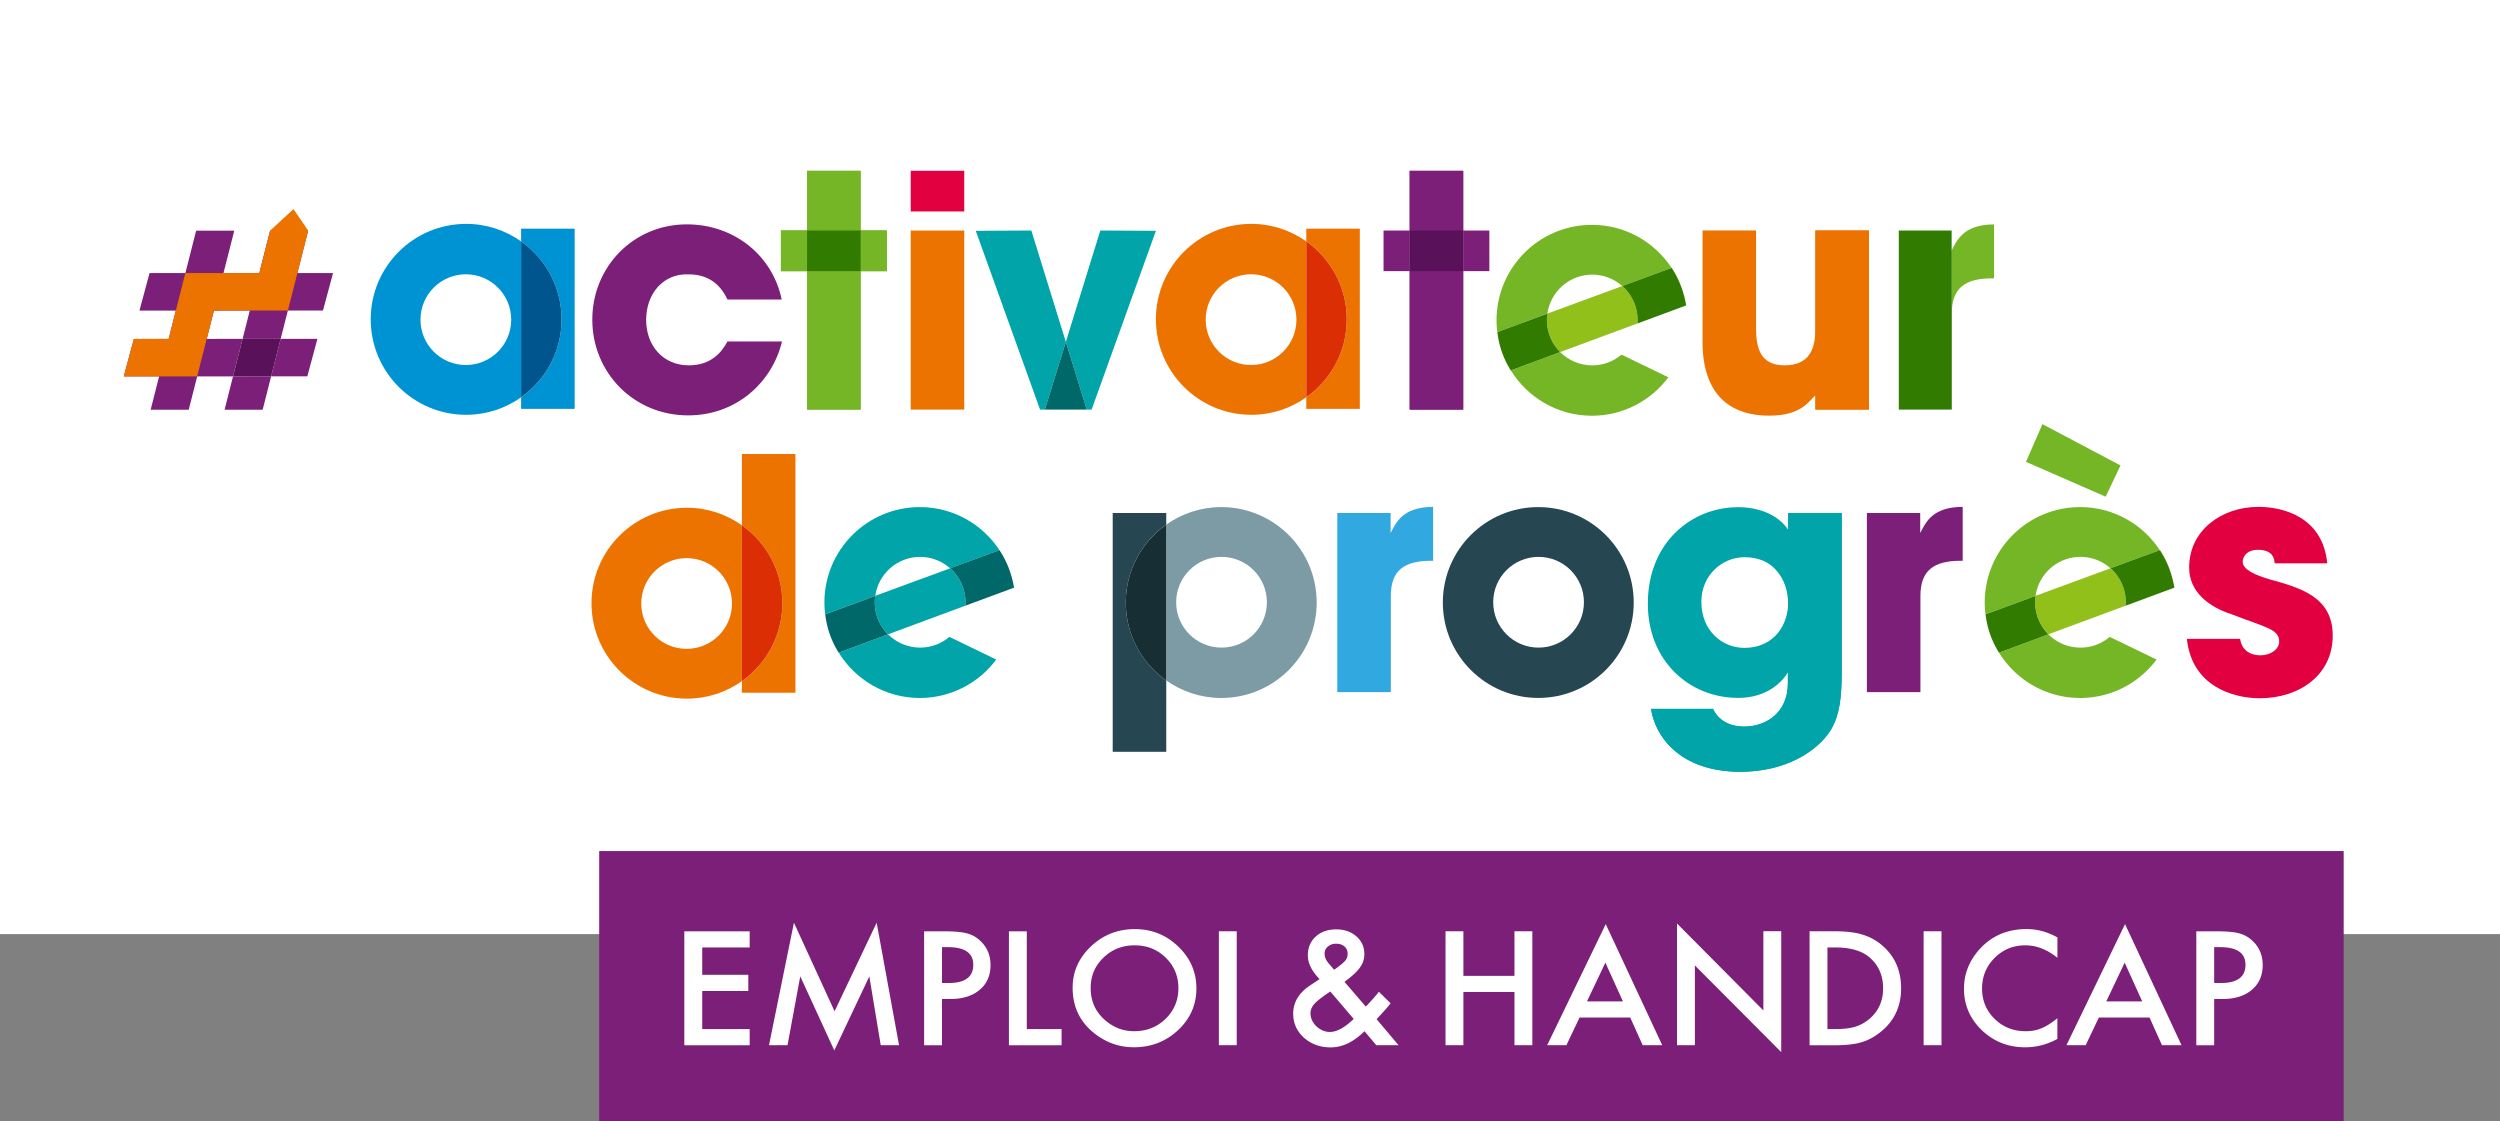 <svg viewBox="0 0 565.38 253.54" xmlns="http://www.w3.org/2000/svg" xmlns:xlink="http://www.w3.org/1999/xlink"><rect x="0" y="0" width="565.38" height="253.54" fill="#808080" stroke="none"/><defs><clipPath id="c"><path d="M205.96 52.13h12.11v40.5h-12.11z"/></clipPath><clipPath id="d"><path d="M205.96 52.13h12.11v40.5h-12.11z"/></clipPath><clipPath id="e"><path d="M205.96 38.63h12.11v9.19h-12.11z"/></clipPath><clipPath id="f"><path d="M205.96 38.63h12.11v9.19h-12.11z"/></clipPath><clipPath id="g"><path d="M312.89 52.13h23.93v9.19h-23.93z"/></clipPath><clipPath id="h"><path d="M312.89 52.13h23.93v9.19h-23.93z"/></clipPath><clipPath id="i"><use xlink:href="#a"/></clipPath><clipPath id="j"><use xlink:href="#b"/></clipPath><path id="a" d="M176.61 52.13h23.93v9.19h-23.93z"/><path id="b" d="M176.61 52.13h23.93v9.19h-23.93z"/></defs><path d="M0 0h565.38v211.25H0z" fill="#fff"/><path d="M176.85 77.23c-2.19 9.19-10.29 16.71-21.23 16.71-12.26 0-21.67-9.63-21.67-21.67 0-11.89 9.27-21.53 21.38-21.53 10.73 0 19.41 7.08 21.45 17h-12.26c-1.31-2.77-3.72-5.69-8.76-5.69-2.85-.15-5.25.95-7 2.84-1.68 1.9-2.63 4.52-2.63 7.44 0 5.91 3.87 10.29 9.63 10.29 5.04 0 7.44-2.92 8.76-5.4h12.33z" fill="#7b1f78"/><path d="m233.24 52.13-12.57.07 14.54 40.43h1.09l4.74-15.31z" fill="#00a4a9"/><path d="m248.84 52.13-7.8 25.19 4.74 15.31h1.09l14.54-40.43z" fill="#00a4a9"/><path d="M236.3 92.63h9.48l-4.74-15.31z" fill="#006868"/><g clip-path="url(#c)"><path clip-path="url(#d)" d="M205.96 52.13h12.11v40.5h-12.11z" fill="#ed7300"/></g><g clip-path="url(#e)"><path clip-path="url(#f)" d="M205.96 38.63h12.11v9.19h-12.11z" fill="#e30041"/></g><path d="M318.8 38.63h12.11v54H318.8z" fill="#7b1f78"/><path d="M318.8 38.63h12.11v54H318.8z" fill="#7b1f78"/><g clip-path="url(#g)"><g clip-path="url(#h)" fill="#7b1f78"><path d="M318.8 38.63h12.11v13.5H318.8zM318.8 61.32h12.11v31.31H318.8zM312.89 52.13h5.91v9.19h-5.91zM330.91 52.13h5.91v9.19h-5.91z"/></g></g><path d="M441.35 52.14h.05-11.97z" fill="none"/><path d="M441.4 56.57V70.9c0-5.69 2.92-7.95 9.12-7.95h.44v-12.2c-6.9 0-8.4 3.62-9.56 5.82z" fill="#75b626"/><path d="M441.35 56.66c.02-.03.03-.06.05-.1v-4.43h-.05z" fill="#00a4a9"/><path d="M441.35 56.66v-4.52h-11.93v40.5h11.98V56.57c-.01.03-.03.06-.05.09z" fill="#317c00"/><path d="M422.67 92.62h-12.11v-3.21c-1.45 1.27-3.14 4.59-10.43 4.59-13.72 0-15.1-11.09-15.1-16.57V52.12h12.11v22.11c0 4.45.95 8.39 6.42 8.39 6.06 0 7-4.3 7-8.46V52.12h12.11z" fill="#ed7300"/><path d="M410.55 52.13h12.11v40.5h-12.11z" fill="#ed7300"/><path d="M416.51 151.63c0 6.06-.44 9.93-2.41 13.35-3.14 5.11-10.51 9.56-20.5 9.56-14.08 0-19.41-8.46-20.21-14.23h14.01c.88 1.97 2.48 2.99 3.87 3.5 1.46.51 2.85.51 3.21.51 4.6 0 9.85-2.85 9.85-9.85v-2.41c-1.39 2.34-4.89 5.77-11.24 5.77-11.02 0-20.43-8.32-20.43-21.31 0-13.87 9.92-21.82 20.43-21.82 4.52 0 8.98 1.61 11.31 5.11v-3.79h12.11zm-31.74-15.47c0 6.42 4.67 10.36 9.7 10.36 2.99 0 5.33-1.02 7.08-2.77 1.68-1.75 2.7-4.16 2.85-7.01 0-2.99-.88-5.69-2.55-7.59-1.6-1.97-4.09-3.14-7.3-3.14-5.18 0-9.78 4.16-9.78 10.07z" fill="#00a4a9"/><path d="M404.4 119.81v-3.79h12.11v35.61c0 6.06-.44 9.93-2.41 13.35-3.14 5.11-10.51 9.56-20.5 9.56-14.08 0-19.41-8.46-20.21-14.23h14.01c.88 1.97 2.48 2.99 3.87 3.5 1.46.51 2.85.51 3.21.51 4.6 0 9.85-2.85 9.85-9.85v-2.41z" fill="#00a4a9"/><path d="m479.56 105.26-3.36 7.07-18.02-7.88 3.72-8.53z" fill="#75b626"/><path d="M514.41 127.4c-.07-.88-.22-3.06-3.79-3.06-2.55 0-3.43 1.6-3.43 2.7 0 1.83 2.99 3.07 6.2 4.01 6.86 1.9 14.16 3.94 14.16 12.7 0 8.9-7.52 14.16-16.49 14.16-6.13 0-15.4-2.77-16.49-13.43h12.04c.51 3.72 4.08 3.72 4.6 3.72 2.04 0 4.23-1.17 4.23-3.14 0-2.77-2.99-3.14-10.73-6.13-5.25-1.68-9.63-5.11-9.63-10.58 0-8.39 7.3-13.72 15.69-13.72 5.33 0 14.52 2.12 15.54 12.77z" fill="#e30041"/><path d="M422.2 116.02h12.06v4.52c1.17-2.19 2.6-5.91 9.61-5.91v12.19h-.44c-6.2 0-9.12 2.26-9.12 7.95v21.75H422.2z" fill="#7b1f78"/><path d="M302.43 116.02h12.06v4.52c1.17-2.19 2.6-5.91 9.61-5.91v12.19h-.44c-6.2 0-9.12 2.26-9.12 7.95v21.75h-12.11z" fill="#32a8e0"/><path d="M347.88 114.68c-11.92 0-21.58 9.66-21.58 21.58s9.66 21.58 21.58 21.58 21.59-9.66 21.59-21.58-9.67-21.58-21.59-21.58m.07 31.78c-5.67 0-10.26-4.59-10.26-10.26s4.59-10.26 10.26-10.26 10.26 4.59 10.26 10.26-4.6 10.26-10.26 10.26" fill="#264652"/><path d="M276.25 125.94c-5.67 0-10.26 4.59-10.26 10.26s4.59 10.26 10.26 10.26 10.26-4.59 10.26-10.26-4.59-10.26-10.26-10.26z" fill="none"/><path d="M254.6 136.27c0-7.29 3.62-13.72 9.15-17.63v-2.62h-12.11v54h12.11V153.9c-5.52-3.91-9.15-10.35-9.15-17.63z" fill="#264652"/><path d="M276.19 114.68c-4.63 0-8.91 1.47-12.43 3.96v35.25c3.52 2.48 7.8 3.96 12.43 3.96 11.92 0 21.58-9.66 21.58-21.58 0-11.93-9.66-21.59-21.58-21.59zm.06 31.78c-5.67 0-10.26-4.59-10.26-10.26s4.59-10.26 10.26-10.26 10.26 4.59 10.26 10.26-4.59 10.26-10.26 10.26z" fill="#7c9ba5"/><path d="M254.6 136.27c0 7.29 3.62 13.72 9.15 17.63v-35.25c-5.52 3.9-9.15 10.33-9.15 17.62z" fill="#182e35"/><path d="M176.93 136.42c0 7.29-3.62 13.72-9.15 17.63v2.62h12.11v-54h-12.11v16.12c5.53 3.91 9.15 10.34 9.15 17.63z" fill="#ed7300"/><path d="M155.35 158c4.63 0 8.91-1.47 12.43-3.96v-35.25c-3.52-2.48-7.8-3.96-12.43-3.96-11.92 0-21.58 9.66-21.58 21.58-.01 11.93 9.66 21.59 21.58 21.59zm-.07-31.78c5.67 0 10.26 4.59 10.26 10.26s-4.59 10.26-10.26 10.26-10.26-4.59-10.26-10.26c.01-5.66 4.6-10.26 10.26-10.26z" fill="#ed7300"/><path d="M176.93 136.42c0-7.29-3.62-13.72-9.15-17.63v35.25c5.53-3.9 9.15-10.33 9.15-17.62z" fill="#db2e05"/><path d="M304.57 72.22c0 7.29-3.62 13.72-9.15 17.63v2.62h12.11V51.72h-12.11v2.87c5.53 3.91 9.15 10.34 9.15 17.63zM282.99 93.81c4.63 0 8.91-1.47 12.43-3.96V54.59c-3.52-2.48-7.8-3.96-12.43-3.96-11.92 0-21.58 9.66-21.58 21.58 0 11.93 9.66 21.6 21.58 21.6zm-.06-31.78c5.67 0 10.26 4.59 10.26 10.26s-4.59 10.26-10.26 10.26-10.26-4.59-10.26-10.26 4.59-10.26 10.26-10.26z" fill="#ed7300"/><path d="M304.57 72.22c0-7.29-3.62-13.72-9.15-17.63v35.25c5.53-3.9 9.15-10.33 9.15-17.62z" fill="#db2e05"/><path d="M127 72.22c0 7.29-3.62 13.72-9.15 17.63v2.62h12.11V51.72h-12.11v2.87c5.53 3.91 9.15 10.34 9.15 17.63z" fill="#0093d3"/><path d="M105.42 93.81c4.63 0 8.91-1.47 12.43-3.96V54.59c-3.52-2.48-7.8-3.96-12.43-3.96-11.92 0-21.58 9.66-21.58 21.58-.01 11.93 9.66 21.6 21.58 21.6zm-.07-31.78c5.67 0 10.26 4.59 10.26 10.26s-4.59 10.26-10.26 10.26-10.26-4.59-10.26-10.26c.01-5.67 4.6-10.26 10.26-10.26z" fill="#0093d3"/><path d="M127 72.22c0-7.29-3.62-13.72-9.15-17.63v35.25c5.53-3.9 9.15-10.33 9.15-17.62z" fill="#00558e"/><path d="M470.5 125.94c-5.18 0-9.44 3.84-10.15 8.82l16.94-6.23a10.17 10.17 0 0 0-6.79-2.59z" fill="none"/><path d="m449.85 142.76-.06-.21.06.21zM491.29 130.81c.03.12.06.24.09.35l-.09-.35zM470.5 146.46c-2.83 0-5.39-1.15-7.25-3l-11.16 4.14c3.8 6.15 10.59 10.25 18.34 10.25 7.08 0 13.35-3.42 17.28-8.69l-10.59-5.13a10.168 10.168 0 0 1-6.62 2.43zM450.55 144.68c-.01-.01-.01-.02-.02-.04.01.02.02.03.02.04zM460.35 134.76c.7-4.98 4.97-8.82 10.15-8.82 2.61 0 4.98.98 6.79 2.58l11.15-4.1c-3.85-5.86-10.47-9.74-18.01-9.74-11.92 0-21.58 9.67-21.58 21.58 0 1.6.19 3.15.52 4.65-.26-1.25-.29-2.01-.29-2.01z" fill="#75b626"/><path d="M449.79 142.55c-.16-.54-.3-1.08-.42-1.63.1.47.23 1.02.42 1.63zM450.54 144.65zM452.04 147.61l.05-.02c-.58-.93-1.1-1.9-1.53-2.91.38.93.86 1.91 1.48 2.93zM480.76 136.2c0-3.06-1.35-5.8-3.47-7.68l-16.94 6.23c-.07.47-.11.95-.11 1.44 0 2.84 1.15 5.4 3.01 7.26l28.48-10.55-11.02 4.08c.03-.28.05-.49.05-.78zM491.38 131.16c.14.57.26 1.16.36 1.75-.01 0-.1-.69-.36-1.75zM488.48 124.41l-.04.02c1.27 1.94 2.24 4.08 2.84 6.39-.44-1.74-1.29-4.25-2.8-6.41z" fill="#92c01a"/><path d="M460.24 136.2c0-.49.05-.97.11-1.44l-11.28 4.15s.03.76.29 2.01c.12.55.26 1.1.42 1.63l.06.21c.2.64.43 1.27.69 1.89.01.01.01.02.02.04.43 1.02.96 1.98 1.53 2.91l11.16-4.14c-1.85-1.86-3-4.42-3-7.26zM480.76 136.2c0 .29-.02.5-.04.78l11.02-4.08c-.09-.59-.22-1.17-.36-1.75-.03-.11-.06-.23-.09-.35-.6-2.3-1.57-4.45-2.84-6.39l-11.15 4.1c2.12 1.89 3.46 4.63 3.46 7.69z" fill="#317c00"/><path d="m187.43 142.76-.06-.21.06.21z" fill="#75b626"/><path d="M208.09 146.46c-2.83 0-5.39-1.15-7.25-3l-11.16 4.14c3.8 6.15 10.59 10.25 18.34 10.25 7.08 0 13.35-3.42 17.28-8.69l-10.59-5.13c-1.79 1.52-4.1 2.43-6.62 2.43z" fill="#00a4a9"/><path d="M188.14 144.68c-.01-.01-.01-.02-.02-.04.01.02.02.03.02.04z" fill="#75b626"/><path d="M197.94 134.76c.7-4.98 4.97-8.82 10.15-8.82 2.61 0 4.98.98 6.79 2.58l11.15-4.1c-3.85-5.86-10.47-9.74-18.01-9.74-11.92 0-21.58 9.67-21.58 21.58 0 1.6.19 3.15.52 4.65-.26-1.25-.29-2.01-.29-2.01z" fill="#00a4a9"/><path d="M187.37 142.55zM188.13 144.65zM189.63 147.61l.05-.02c-.58-.93-1.1-1.9-1.53-2.91.38.93.86 1.91 1.48 2.93z" fill="#92c01a"/><path d="M218.35 136.2c0-3.06-1.35-5.8-3.47-7.68l-16.94 6.23c-.07.47-.11.95-.11 1.44 0 2.84 1.15 5.4 3.01 7.26l28.48-10.55-11.02 4.08c.03-.28.05-.49.05-.78z" fill="#00a4a9"/><path d="M197.83 136.2c0-.49.05-.97.11-1.44l-11.28 4.15s.03.76.29 2.01c.12.55.26 1.1.42 1.63l.06.21c.2.64.43 1.27.69 1.89.01.01.01.02.02.04.43 1.02.96 1.98 1.53 2.91l11.16-4.14c-1.85-1.86-3-4.42-3-7.26zM218.35 136.2c0 .29-.02.5-.04.78l11.02-4.08c-.09-.59-.22-1.17-.36-1.75-.03-.11-.06-.23-.09-.35-.6-2.3-1.57-4.45-2.84-6.39l-11.15 4.1c2.11 1.89 3.46 4.63 3.46 7.69z" fill="#006868"/><path d="M42.68 92.66h-8.61l10.29-40.5h8.62z" fill="#7b1f78"/><path d="m31.54 70.24 2.28-8.48 41.5-.01-2.28 8.48zM50.79 92.66h8.61l1.92-7.55-8.62.01z" fill="#7b1f78"/><path d="m69.69 52.15-8.61.01-6.22 24.48h8.61zM30.27 76.65 28 85.13l24.7-.01 2.16-8.48zM71.78 76.64h-8.31l-2.15 8.47h8.18z" fill="#7b1f78"/><path d="m54.86 76.64-2.16 8.48 8.62-.01 2.15-8.47z" fill="#591159"/><path d="m61.09 52.16-2.45 9.6H41.92l-3.78 14.88-7.87.01-2.28 8.47h16.6l3.79-14.89H65.1l4.6-18.07-3.33-4.87z" fill="#ed7300"/><path d="M135.51 192.47h394.52v61.07H135.51z" fill="#7b1f78"/><g fill="#fff"><path d="M169.54 214.27h-10.73v6.19h10.42v3.66h-10.42v8.61h10.73v3.66h-14.78v-25.77h14.78zM173.91 236.38l5.64-27.71 9.19 20.03 9.52-20.03 5.06 27.71h-4.14l-2.58-15.56-7.92 16.74-7.7-16.76-2.88 15.57h-4.19zM213.03 225.92v10.47h-4.04v-25.77h4.58c2.24 0 3.94.15 5.08.45 1.16.3 2.17.87 3.05 1.7 1.54 1.45 2.31 3.27 2.31 5.48 0 2.36-.82 4.23-2.46 5.61s-3.86 2.07-6.64 2.07h-1.88zm0-3.61h1.51c3.71 0 5.57-1.37 5.57-4.12 0-2.66-1.91-3.99-5.74-3.99h-1.33v8.11zM232.21 210.61v22.12h7.87v3.66h-11.91v-25.77h4.04zM242.58 223.38c0-3.63 1.38-6.74 4.14-9.35 2.75-2.6 6.06-3.91 9.92-3.91 3.82 0 7.09 1.31 9.82 3.94 2.74 2.63 4.11 5.78 4.11 9.46 0 3.71-1.38 6.85-4.13 9.43-2.76 2.59-6.1 3.89-10.01 3.89-3.46 0-6.56-1.15-9.31-3.46-3.02-2.53-4.54-5.87-4.54-10zm4.08.05c0 2.85.99 5.19 2.98 7.03 1.98 1.84 4.26 2.75 6.85 2.75 2.81 0 5.18-.93 7.11-2.8 1.93-1.89 2.9-4.2 2.9-6.91 0-2.75-.96-5.05-2.86-6.91-1.9-1.87-4.24-2.8-7.04-2.8-2.79 0-5.14.93-7.06 2.8-1.92 1.84-2.88 4.12-2.88 6.84zM279.69 210.61v25.77h-4.04v-25.77zM304.06 222.04l4.82 5.61.16-.17c.52-.54 1.01-1.08 1.47-1.6s.91-1.05 1.33-1.59l2.64 2.6c-.32.45-.75.96-1.28 1.55s-1.15 1.27-1.88 2.04l4.96 5.89h-5.03l-2.67-3.16c-2.45 2.44-5 3.66-7.65 3.66-2.37 0-4.38-.73-6.04-2.19-1.62-1.47-2.43-3.28-2.43-5.44 0-2.57 1.28-4.71 3.85-6.41l1.75-1.15c.02-.01.06-.04.12-.08s.14-.11.24-.18c-1.77-1.81-2.65-3.6-2.65-5.36 0-1.74.59-3.15 1.77-4.24 1.2-1.09 2.75-1.64 4.65-1.64 1.84 0 3.36.53 4.56 1.58 1.2 1.06 1.8 2.39 1.8 4.01 0 1.11-.33 2.12-.99 3.02-.62.92-1.8 2-3.5 3.25zm-3.21 2.19-.22.15c-1.65 1.1-2.78 1.99-3.38 2.65-.59.67-.88 1.37-.88 2.12 0 1.07.44 2.05 1.33 2.94.93.86 1.94 1.29 3.05 1.29 1.56 0 3.36-.98 5.39-2.95zm.87-4.92.33-.23c.57-.41 1.04-.77 1.4-1.08.37-.31.64-.57.8-.78.35-.41.52-.92.52-1.52 0-.68-.24-1.23-.71-1.65s-1.11-.63-1.91-.63c-.73 0-1.34.22-1.84.65-.5.41-.75.94-.75 1.59 0 .76.31 1.5.94 2.24l1.01 1.17c.04.04.11.13.21.24zM330.95 220.69h11.55v-10.08h4.04v25.77h-4.04v-12.04h-11.55v12.04h-4.04v-25.77h4.04zM368.68 230.12h-11.46l-2.98 6.26h-4.35l13.25-27.39 12.78 27.39h-4.42zm-1.65-3.65-3.97-8.76-4.16 8.76zM379.26 236.38v-27.53l19.53 19.66V210.6h4.04v27.34l-19.53-19.61v18.04h-4.04zM409.24 236.38v-25.77h5.62c2.69 0 4.82.26 6.38.77 1.68.5 3.2 1.35 4.56 2.55 2.76 2.43 4.14 5.62 4.14 9.57 0 3.96-1.44 7.17-4.32 9.62-1.45 1.22-2.96 2.08-4.54 2.55-1.48.48-3.58.72-6.29.72h-5.55zm4.04-3.65h1.82c1.81 0 3.32-.18 4.53-.55a9.37 9.37 0 0 0 3.26-1.85c1.99-1.75 2.98-4.02 2.98-6.83 0-2.83-.98-5.12-2.95-6.88-1.77-1.57-4.38-2.35-7.82-2.35h-1.82zM439.07 210.61v25.77h-4.04v-25.77zM465.29 212v4.61c-2.34-1.88-4.75-2.82-7.25-2.82-2.75 0-5.07.95-6.95 2.85-1.9 1.89-2.84 4.21-2.84 6.94 0 2.71.95 4.99 2.84 6.84s4.22 2.79 6.97 2.79c1.42 0 2.63-.22 3.62-.67a10.2 10.2 0 0 0 1.72-.9c.6-.38 1.22-.83 1.88-1.37v4.69c-2.31 1.26-4.74 1.89-7.28 1.89-3.83 0-7.09-1.29-9.8-3.86-2.69-2.59-4.04-5.72-4.04-9.38 0-3.28 1.13-6.21 3.38-8.78 2.77-3.15 6.36-4.72 10.77-4.72 2.41 0 4.74.63 6.98 1.89zM486.12 230.12h-11.46l-2.98 6.26h-4.35l13.25-27.39 12.78 27.39h-4.42zm-1.65-3.65-3.97-8.76-4.16 8.76zM500.74 225.92v10.47h-4.04v-25.77h4.58c2.24 0 3.94.15 5.08.45 1.16.3 2.17.87 3.05 1.7 1.54 1.45 2.3 3.27 2.3 5.48 0 2.36-.82 4.23-2.46 5.61s-3.86 2.07-6.64 2.07h-1.87zm0-3.61h1.51c3.71 0 5.57-1.37 5.57-4.12 0-2.66-1.91-3.99-5.74-3.99h-1.34z"/></g><path d="M360.09 62.11c-5.18 0-9.44 3.84-10.15 8.82l16.94-6.23a10.17 10.17 0 0 0-6.79-2.59z" fill="none"/><path d="m339.44 78.93-.06-.21c.02.07.03.14.06.21zM380.88 66.98c.03.12.06.24.09.35-.03-.12-.06-.24-.09-.35zM360.09 82.63c-2.83 0-5.39-1.15-7.25-3l-11.16 4.14c3.8 6.15 10.59 10.25 18.34 10.25 7.08 0 13.35-3.42 17.28-8.69l-10.59-5.13c-1.79 1.51-4.1 2.43-6.62 2.43zM340.14 80.85c-.01-.01-.01-.02-.02-.04.01.02.02.03.02.04zM349.94 70.93c.7-4.98 4.97-8.82 10.15-8.82 2.61 0 4.98.98 6.79 2.58l11.15-4.1c-3.85-5.86-10.47-9.74-18.01-9.74-11.92 0-21.58 9.67-21.58 21.58 0 1.6.19 3.15.52 4.65-.26-1.25-.29-2.01-.29-2.01z" fill="#75b626"/><path d="M339.37 78.72zM340.13 80.81c-.26-.62-.49-1.25-.69-1.89.18.59.41 1.23.69 1.89zM341.63 83.78l.05-.02c-.58-.93-1.1-1.9-1.53-2.91.38.92.86 1.91 1.48 2.93zM370.35 72.37c0-3.06-1.35-5.8-3.47-7.68l-16.94 6.23c-.07.47-.11.95-.11 1.44 0 2.84 1.15 5.4 3.01 7.26l28.48-10.55-11.02 4.08c.03-.28.05-.49.05-.78zM380.97 67.33c.14.57.26 1.16.36 1.75-.01-.01-.1-.7-.36-1.75zM378.07 60.57l-.04.02c1.27 1.94 2.24 4.08 2.84 6.39-.44-1.73-1.29-4.24-2.8-6.41z" fill="#92c01a"/><path d="M349.83 72.37c0-.49.05-.97.11-1.44l-11.28 4.15s.03.76.29 2.01c.12.55.26 1.1.42 1.63l.06.21c.2.64.43 1.27.69 1.89.01.01.01.02.02.04.43 1.02.96 1.98 1.53 2.91l11.16-4.14c-1.85-1.86-3-4.43-3-7.26zM370.35 72.37c0 .29-.02.5-.04.78l11.02-4.08c-.09-.59-.22-1.17-.36-1.75-.03-.11-.06-.23-.09-.35-.6-2.3-1.57-4.45-2.84-6.39l-11.15 4.1c2.11 1.89 3.46 4.63 3.46 7.69z" fill="#317c00"/><path d="M318.8 52.13h12.11v9.19H318.8z" fill="#591159"/><path d="M182.52 38.63h12.11v54h-12.11z" fill="#75b626"/><path d="M182.52 38.63h12.11v54h-12.11z" fill="#75b626"/><use fill="#75b626" xlink:href="#a"/><g clip-path="url(#i)" fill="#75b626"><use xlink:href="#b"/><g clip-path="url(#j)"><path d="M182.52 38.63h12.11v13.5h-12.11zM182.52 61.32h12.11v31.31h-12.11zM176.61 52.13h5.91v9.19h-5.91zM194.64 52.13h5.91v9.19h-5.91z"/></g></g><path d="M182.52 52.13h12.11v9.19h-12.11z" fill="#317c00"/></svg>